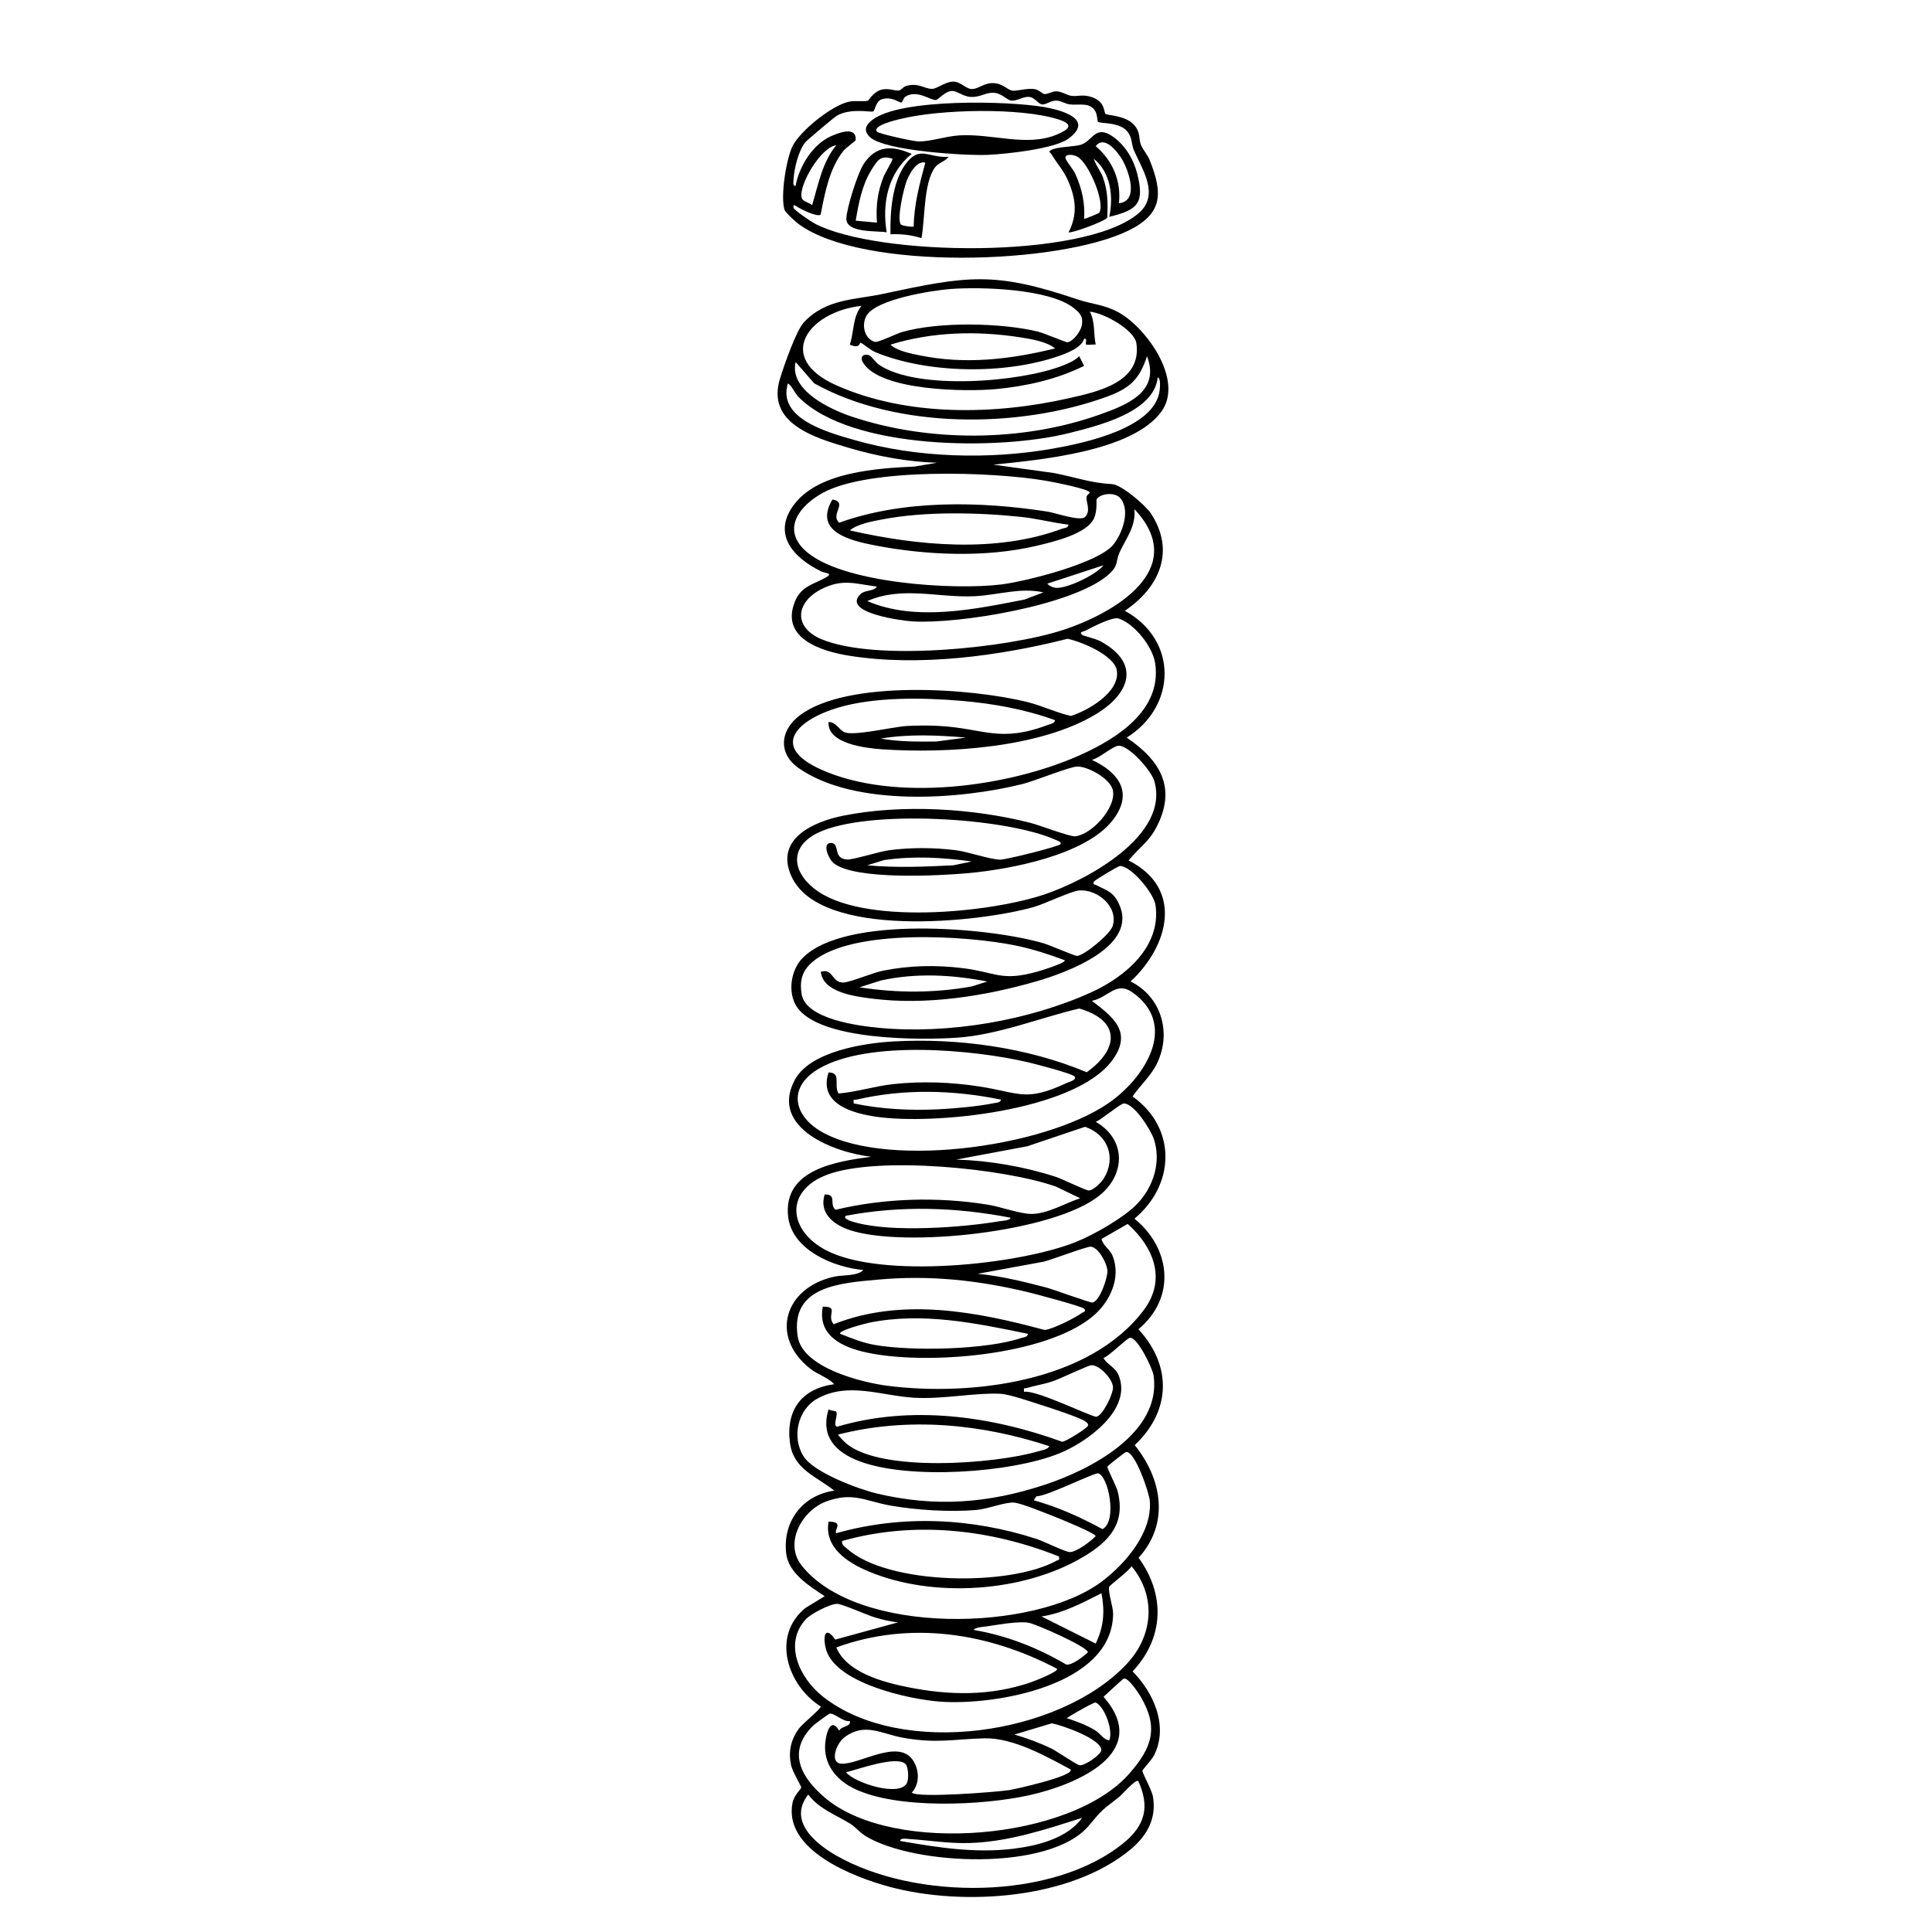 <svg viewBox="0 0 1080 1080" xmlns="http://www.w3.org/2000/svg" id="VECTOR">
  <defs>
    <style>
      .cls-1 {
        fill: #000000;
      }
    </style>
  </defs>
  <path d="M555.16,259.73l33.74,4.66c12.1,2.28,20.58,5.62,32.73,6.22,5.22.25,18.71,11.87,21.63,16.26,14.02,21.12,4.83,41.58-14.49,54.56,29.88,16.35,29.07,53.42,1.06,70.9,18.89,12.8,28.21,28.27,16.41,50.49-4.35,8.18-9.98,11.43-15.34,18.2,30.95,15.57,22.53,47.77,1.09,67.63,17.15,8.42,23.06,28.56,14.84,45.7-3.36,7-9.41,12.28-13.71,18.59,24.8,17.67,23.82,49.38,1.05,68.29,20.4,16.67,23.37,44.16,2.22,61.83,18.86,20.46,18.23,45.6-2.07,64.77,15.25,18.97,19.6,43.78,2.17,62.97,14.98,20.63,14.27,44.79-3.35,63.51,11.8,12.05,20.13,30.51,12.02,46.87-1.18,2.38-6.4,7.97-6.52,8.62-.23,1.19,5.18,10.66,5.84,14.4,2.17,12.36-3.32,22.05-12.59,29.73-33.68,27.88-93.4,31.77-134.33,20.89-20.03-5.33-60.11-20.61-54.47-47.37.8-3.8,4.65-7.32,4.81-8.21.12-.67-4.96-8.98-5.68-12.45-1.59-7.63-.21-14.02,4.24-20.33,1.89-2.68,12.64-11.43,12.37-12.5-18.7-11.79-27.82-39.55-8.56-55.11l10.74-6.57c-8.59-5.7-20.26-12.83-21.53-23.94-2.04-17.91,9.22-32.56,26.93-35.07-10.13-8.03-22.86-11.9-24.8-26.59-2.43-18.43,6.48-30.43,24.8-32.92-3.78-3.9-9.1-5.21-13.5-8.67-22.85-17.97-14.26-45.38,13.45-51.43,4.96-1.08,12.75-.18,16.29-3.72-16.47-1.44-40-11.12-42.08-29.89-2.92-26.35,26.97-30.79,46.42-33.43-20.32-2.26-56.89-16.01-42.79-42.78,8.44-16.03,38.55-20.74,55.17-21.66,36.08-2.01,74.83,3.28,108.11,17.2,18.19-12.89,18.97-28.97-4.19-35.61-22.08,5.22-45.39,14.73-68.17,16.29-20.56,1.42-77.34,1.69-89.75-17.35-5.18-7.95-3.3-20.36,3.16-27.04,23.42-24.22,104.71-17.3,135-8.31,3.25.97,17.54,7.11,18.53,7.02,4.34-.36,18.7-12.42,19.96-16.76,3.19-10.95-8.6-20.59-18.69-19.86-4.48.32-19.16,7.47-25.45,9.26-30.32,8.66-119.47,18.09-135.45-17.13-9.58-21.1,12.54-30.65,29.18-33.96,32.68-6.49,72.4-4.15,104.56,4.09,4.91,1.26,21.87,7.77,24.86,7.48,8.93-.85,22.72-15.45,21.15-25.36-1.05-6.65-13.81-13.7-19.98-13.64-4.19.04-23.79,8.06-30.36,9.71-35.24,8.86-94.01,12.97-125.27-8.76-11.76-8.17-10.58-21.16.43-29.51,26.65-20.19,96.08-15.3,127.43-7.46,8.31,2.08,16.17,5.94,24.25,7.74,9.65-3.1,27.21-13.17,25.7-25.14-1.09-8.67-19.88-16.43-27.61-18-38.06,9.64-82.9,15.69-121.94,9.49-15.35-2.44-38.61-9.53-30.58-29.99,3.55-9.05,10.31-9.73,17.53-13.84,4.21-2.4-.59-2.29-2.59-3.26-15.84-7.69-28.11-21.2-14.86-38.01,13.98-17.74,46.16-19.72,66.99-20.67l12.45-2.14c-16.45-.45-33.72-3.69-49.52-8.38-18.84-5.59-46.05-13.55-38.19-38.76,2.22-7.12,8.99-26.8,13.43-31.48,12.5-13.18,28.52-12.4,44.27-15.79,47.28-10.17,62.2-12.62,108.79,3.18,8.03,2.72,14.87,2.75,22.98,7.32,15.55,8.76,36.27,37.85,23.77,55.22-16.19,22.51-68.39,27.15-94.14,29.78ZM531.13,161.57c-10.33.81-41.48,5.72-46.76,14.92-2.94,5.13-1.15,13.03,4.74,14.63,1.73.47,11.77-4.53,15.19-5.51,20.34-5.88,55.31-5.24,75.96-.23,3.3.8,15.52,6.02,16.39,5.94,3.24-.3,7.44-6.19,8.05-9.23,1-5.02-.87-7.07-4.64-10.02-13.68-10.7-51.88-11.83-68.93-10.5ZM481.56,170.99c-29.43,3.14-49.05,28.99-13.72,44.55,39.58,17.43,88.17,16.45,129.73,7.06,16.19-3.66,40.69-8.91,37.7-30.58-1.05-7.66-18.38-17.19-26.02-17.78,2.99,5.63,1.98,12.25,3.25,18.38-1.28-.21-4.86.43-5.35-.07-.63-.64.97-3.53-1.13-3.16-1.39,5.02-9.9,8.17-14.58,9.78-29.77,10.22-72.58,9.76-101.8-2.18-3.31-1.35-7.02-4.88-8.63-5.44-.35-.12-.43,3.73-5.95,1.07,2.48-7.5,1.41-15.16,6.5-21.62ZM589.78,194.78c-4.36-3.74-13.43-5.28-19.24-6.18-24.19-3.78-49.3-3.18-72.74,4.04,3.56,3.53,11.17,4.94,16.19,5.98,25.58,5.28,50.7,2.31,75.79-3.84ZM444.78,202.37c-3.77,15.71,19.25,26.49,31.6,30.6,43.15,14.38,95.23,14.06,138.03-1.1,15.12-5.36,34.47-12.69,26.77-32.75-4.23,13.2-9.99,18.12-22.71,22.74-49.08,17.8-117.27,18.18-163.39-7.62l-10.29-11.87ZM440.46,214.28c-6.18,19.82,22.66,27.52,37.03,31.66,34.91,10.06,75.71,11.14,111.4,4.78,17.32-3.08,57-11.39,59.37-32.61.14-1.25.73-6.85-1.12-7.08-2.01,19.49-33.39,26.99-49.56,31.07-38.39,9.68-121.67,9.72-151.23-20.21-2.12-2.15-3.44-5.94-5.9-7.61ZM465.35,279.21c9.01,1.59-1.6,8.52,3.8,12.98,35.89-12.95,79.14-12.03,116.52-6.17,4.55.71,18.25,5.61,20.91,2.95,3.44-3.44.32-8.67.81-11.24.21-1.1,1.83-2.07,1.84-2.31.07-2.06-21.45-6.14-24.67-6.69-29.39-5.04-98.69-7.41-124.58,6.76-12.31,6.73-23.1,19.5-10.33,31.85,19.6,18.95,84.13,22.66,110.23,19.35,13.98-1.77,53.73-11.81,62.33-22.07,5.21-6.22,10.04-19.76,3.76-26.43-3.11-3.3-11.17-2.24-12.96.96-.27.48.53,6.11-1.42,10.53-3.89,8.82-22.96,13.25-32.17,15.43-28.44,6.73-61.83,5.31-90.48-.26-13.63-2.65-34.43-7.61-23.59-25.62ZM490.22,327.91c-12.06-1.55-19.09-4.51-30.68,1.23-14.74,7.29-16.36,21.46-.35,28.17,30.01,12.58,103.54,5.09,134.88-5.1,29.08-9.46,71.31-34.37,40.09-67.59.81,9.74-4.51,16.03-8.15,23.79-2.73,5.82-.23,7.77-7.11,13.45-20.24,16.72-82.66,27.01-108.65,25.52-5.37-.31-40.02-4.68-29.29-15.21,2.61-2.56,7.41-1.39,9.25-4.25ZM597.35,293.28c-8.86-1.02-17.64-3.41-26.52-4.33-24.3-2.53-53.6-3.18-77.59,1.39-5.51,1.05-14.08,2.59-18.17,6.16,37.61,8.57,81.76,12.81,118.62-.94,1.38-.51,3.32-.24,3.66-2.28ZM616.83,316l-31.38,10.26c1.05,1.24,2.76,1.99,4.3,2.28,5.66,1.08,23.18-7.22,27.07-12.54ZM583.28,331.15c-12.8-2.93-25.62,1.53-38.42,2.14-20.44.98-40.52-5.86-60.04,2.71,26.94,11.62,60,4.59,87.88-.84l10.58-4.01ZM589.78,402.58c-16.74-6.08-34.72-9.32-52.49-10.82-21.27-1.8-48.22-2.28-68.7,3.78-21.73,6.43-39.2,21.26-9.71,34.59,40.99,18.52,105.22,9.91,145.36-8.24,20.32-9.18,45.28-25,41.53-50.97-1.35-9.36-11.44-22.09-20.35-25.15-3.51-1.21-14.88,4.83-18.95,6.92-.81.42-3.49.42-1.54,2.25.39.36,7.85,2.24,10.09,3.45,22.57,12.16,16.98,29.03-2.19,40.72-31.35,19.12-83.96,22.21-119.95,19.74-9-.62-30.53-3.14-29.71-15.19,3.89-.32,6.08,4.49,8.92,5.67,5.4,2.24,27.05-3.06,34.91-3.5,5.36-.3,11.99-.33,17.35-.06,26.13,1.32,34.01,9.81,61.96-.72,1.35-.51,3.17-.69,3.47-2.47ZM539.99,412.32c-15.81-1.37-31.92-2.06-47.62.53,10.19,1.87,20.52,1.73,30.9,1.67l16.72-2.2ZM593.02,471.81c-.11-1.49-1.58-1.72-2.65-2.2-27.94-12.76-105.58-17.29-133.02-4.14-15.58,7.47-15.06,21.03-2.27,31.22,26.19,20.88,98.25,13.6,128.79,3.31,23.36-7.88,70.42-32.9,61.34-63.58-1.67-5.64-14.31-20.02-20.07-19.54-3.18.26-10.76,7.07-14.79,7.87,15.5,7.24,23.52,18.84,11.37,34.11-15.26,19.16-56.69,27.02-80.1,29.2-15.89,1.48-63.73,4.06-75.6-5.55-2.88-2.33-6.56-11.15-1.72-11.29,5.66-.17.84,8.73,9.22,9.25,3.41.21,18.21-4.54,23.87-5.25,12.11-1.52,24.41-1.46,36.52,0,7.47.9,18.86,5.11,25.05,5.33,3.28.12,32.97-7.34,34.06-8.72ZM543.24,481.57c-16.25-2.27-32.62-3.17-48.94-.8l-9.49,2.94c16.14,1.49,32.05.79,48.14,0l10.29-2.14ZM595.19,536.77c-8.81-3.29-17.8-6.21-27.04-8.14-27.27-5.69-92.23-9.81-114.15,9.23-5.63,4.89-7.07,10.41-5.91,17.76,2.25,14.23,32.24,17.92,43.76,18.99,38.23,3.55,83.36-4.01,118.45-20.04,18.81-8.6,38.88-25.45,35.65-48.57-.93-6.66-13.62-21.99-19.93-21.9-.85.01-14.32,8.02-14.61,8.82-.67,1.89.68,1.46,1.4,1.85,5.77,3.1,9.25,3.43,12.54,10.18,11.69,23.95-28.94,38.68-45.94,43.61-28.87,8.36-61.8,13.5-91.76,9.69-9.45-1.2-27.62-3.37-28.81-15.01,6.85-2.21,6.02,6.02,12.44,6.01,3.68,0,16.59-5.47,22.14-6.59,14.75-2.98,29.88-3.32,44.81-1.45,18.44,2.3,21.42,7.52,41.27,2.05,1.46-.4,16.78-5.02,15.67-6.5ZM551.9,548.67c-19.59-3.82-39.9-4.92-59.52-.56l-11.89,3.79c20.73,3.27,42.14,3.27,62.8-.49l8.61-2.74ZM600.6,601.7c-1.55-1.69-22.33-7.04-26.16-7.94-30.42-7.06-88.64-12.35-116.31,3.41-18.18,10.35-14.88,26.86,2.16,36.07,37.75,20.41,129.2,7.47,162.95-19.21,18.43-14.57,34.47-41.9,9.73-59.33-9.12-6.42-13.38,2.95-22.62,4.78,12.35,9.27,22.92,17.79,11.26,33.44-20.97,28.14-99.4,36.04-131.8,31.35-13.44-1.95-32.41-7.33-26.63-24.77,7.36.04,2.71,6.93,5.53,11.78,10.23-.85,20.37-4.15,30.72-5.27,15.92-1.72,32.56-1.09,48.37,1.39,22.29,3.49,25.55,8.73,48.42-2,1.02-.48,6.17-1.74,4.37-3.71ZM559.47,614.68c-26.5-5.41-54.13-6.16-80.62,0-1.67.39-1.88-.72-1.62,2.14,15.43,3.22,31.33,4.04,47.12,3.3,9.06-.43,22.4-1.63,31.2-3.43,1.2-.25,4.05-.3,3.92-2.02ZM635.93,672.72c8.97-9.57,13.26-23.32,9.1-35.93-1.7-5.15-11.11-20.13-16.86-19.95-1.83.06-12.59,9.14-15.66,10.27,16.89,9.66,16.94,29.12,2.17,41.13-25.44,20.69-109.35,29.38-139.56,19.42-9.03-2.98-17.48-9.5-14.1-19.98,7.22.01,2.2,5.53,6.07,8.58,27.58-6.53,57.04-7.35,85.04-2.85,7.17,1.15,17.68,5.05,24.13,5.18,9.08.19,19.13-6.05,27.58-8.75l-13.5-6.5c-28.82-10.24-99.78-17.29-127.92-6.68-24.03,9.06-21.71,31.18-.69,42.22,30.75,16.15,107.77,8.26,139.93-4.7,9.98-4.02,26.97-13.69,34.27-21.47ZM534.59,648.21c18.63.59,38.06,3.93,55.76,9.71,3.46,1.13,16.63,7.62,18.37,7.57,2.55-.08,6.97-4.56,8.33-6.77,7.12-11.59,2.17-24.54-10.5-28.83l-32.33,10.89-39.63,7.42ZM564.88,680.69c-30.65-5.87-61.22-6.87-91.98-1.09-2.34,1.87,4.55,3.56,5.4,3.8,20.06,5.62,59.47,2.85,80.46-.73,1.5-.26,5.88-.31,6.12-1.98ZM606.01,731.56c-1.03-1.27-27.42-8.28-31.36-9.23-28.07-6.72-54.95-9.62-83.87-7.01-20.74,1.88-49.27,3.6-44.85,31.84,2.73,17.45,35.82,25.69,50.39,27.53,46.55,5.88,113.06-2.01,143.24-42.61,12.69-17.07,5.14-35.17-9.18-47.9l-14.62,8.41c.83,3.8,4.7,5.7,6.21,9.47,4.91,12.31-1.61,25.87-11.1,33.78-26.7,22.24-93.55,27.32-126.26,20.26-13.49-2.91-27.75-9.25-24.66-25.65,9.5-.12,1.75,4.69,6.06,9.81,38.05-15.09,79.69-7.13,117.85,3.18,3.82-.02,17.56-6.89,20.81-9.44.67-.53,2.8-.68,1.36-2.46ZM546.5,712.05c12.78,1.21,25.87,4.4,38.33,7.67,4.13,1.08,24.56,8.64,25.9,8.4,4.01-.74,8.45-13.71,8.32-17.65-.14-4.15-4.9-13.12-9.27-13.57-2.16-.23-21.54,7.18-26.26,8.36l-37.01,6.8ZM574.63,745.62c-29.15-6.02-59.2-12.27-88.95-6.18-1.54.32-17.38,4.39-16.01,6.16,6.25,2.48,12.53,5.03,19.23,6.21,20.55,3.62,62.44,2.78,82.09-3.89,1.42-.48,3.3-.31,3.64-2.3ZM467.35,789.03c1.47,1.58-2.15,8.28.67,8.49,41.29-12.2,85.88-6.01,125.74,8.43,1.8.09,14.11-7.61,14.4-8.96.27-1.2-.34-1.46-1.08-2.13-2.49-2.24-20.69-8.11-25.13-9.5-5.81-1.82-17.6-6.02-23.07-6.25-14.21-.59-31.58,3.12-47.6,2.25-18.38-1-37.13-9.18-54.53.57-10.93,6.12-14.27,21.71-7.5,32.26,5.75,8.97,30.6,18.26,40.97,20.71,32.64,7.73,62,5.53,93.64-4.86,25.33-8.32,65.52-28.81,61.02-61.07-.56-4.01-9.17-21.84-13.27-21.11-1.87.33-11.5,10.14-14.77,11.28,2.31,4.04,6.6,4.95,8.55,9.83,7.68,19.19-18.11,37.37-33.16,43.46-27.31,11.06-84.68,14.84-112.03,4.33-13.28-5.11-21.64-13.87-17.02-28.97.94.84,3.85.89,4.17,1.23ZM572.46,778.07c6.36-1.47,38.32,14.3,40.43,13.9,3.58-.68,9.44-12.84,9.29-16.5-.19-4.71-7.77-12.68-12.2-12.3-1.93.17-17.27,7.52-21.32,8.91-4.76,1.64-9.82,2.39-14.61,3.8-1.58.46-1.88-.62-1.59,2.19ZM586.52,808.39c-38.01-12.46-78.81-16.42-117.94-6.49-.4.38,3.66,4.31,4.31,4.87,19.35,16.59,83.63,11.55,107.38,4.55,1.7-.5,5.74-1.06,6.25-2.93ZM467.5,857.07c36.81-10.42,75.81-8.52,112.01,3.23,4.05,1.32,15.87,7.24,18.57,7.32,3.51.1,11.91-6.15,14.4-8.92-.03-1.59-20.36-9.87-23.52-11.09-4.58-1.77-18.58-7.58-22.42-7.67-5.36-.12-14.51,3.6-20.61,4.13-14.75,1.27-33.76.12-48.34-2.49-14.01-2.51-20.72-7.66-35.48-2.34-13.86,5-23.84,23.27-14.12,35.71,30.94,39.58,130.66,37.43,168.11,8.99,13.27-10.08,27.87-27.14,26.68-44.71-.33-4.79-8.4-28.42-13.35-27.52-.65.12-10.18,7.55-10.37,8.18-.27.91,4.91,10.68,5.67,13.6,4.66,17.94-4.51,28.08-19.07,36.76-33.52,19.98-84.08,23.29-120.05,8.22-11.66-4.88-24.99-13.33-22.43-27.88,9.1.1,2.67,4.77,4.33,6.48ZM577.87,838.67c13.44,3.7,26.24,9.5,38.44,16.13,8.4-4.47,3.32-29.52-2.35-31.18-2.04-.6-29.14,13.07-34.57,12.79l-1.52,2.26ZM591.94,870.08c-38.32-15.31-81.06-20.05-121.19-8.66-.35,2.08,1.4,3.1,2.73,4.29,22.98,20.54,91.05,21.15,117.08,6.77,1.23-.68,1.84.07,1.38-2.4ZM450.56,905.06c-12.95,13.89-3.28,33.34,9.45,43.36,43.93,34.58,132.52,21.59,169.85-18.26,14.81-15.81,16.63-37.78,2.66-54.67-1.12,2.49-12.31,10.74-12.5,11.57-.68,3,2.23,11.18,2.21,14.93-.16,40.4-66.2,51.5-96.83,49.23-17.18-1.27-59.61-10.43-63.91-30.22-1.64-7.55.28-11.9,5.41-4.45l35.21-9.67c-4.4-.33-8.77-1.47-12.98-2.72-4.59-1.36-18.26-7.52-21.09-7.6-3.9-.11-14.78,5.61-17.5,8.52ZM612.49,918.76c4.56-9.28,5.16-17.99,3.25-28.14-10.66,5.41-21.51,11.2-33.53,13l30.28,15.14ZM544.33,911.17c18.18,3.01,35.83,9.95,51.66,19.3,3.16.67,9.82-4.6,12.16-6.85,0-2.93-28.86-15.77-33.24-16.51-5.63-.95-17.2,1.14-23.41,2.05-1.7.25-6.52.47-7.18,2ZM590.86,932.84c-38.24-20.11-82.04-27.01-123.36-11.91,5.82,14.01,26.11,19.43,40,22.21,23.26,4.66,46.09,5.03,68.77-2.72,1.49-.51,15.78-6.01,14.59-7.58ZM475.07,962.06c-3.51.72-8.63-4.48-11.17-4.11-.73.11-8.42,5.77-9.43,6.76-14.94,14.72-6.37,29.35,7.11,40.59,38.03,31.72,137.23,23.5,169.88-14.02,12.51-14.37,16.41-25.49,6.12-42.94-1.26-2.13-6.8-10.45-9.23-10.02-.82.14-9.84,8.8-11.46,10.2,27.58,31.53-15.85,49.29-41.37,54.99-25.9,5.79-74.59,8.12-98.51-3.9-9.73-4.89-16.62-13.46-15.73-24.8.39-4.99,2.76-15.73,7.84-7.36,1.35-2.76,6.63-2.01,5.96-5.4ZM620.07,972.86c2.37-5.42-2.6-18.93-7.55-21.14-.9-.4-14.21,7.31-16.24,8.71,5.35,1.79,11.07,3.84,15.9,6.82,2.97,1.83,4.52,5.12,7.9,5.62ZM567.06,969.61c7.08,2.06,14.16,4.67,20.78,7.9,3.37,1.65,13.74,8.95,15.7,9.26,2.7.43,11.56-5.72,12.03-8.11,1.2-6.2-22.5-14.56-27.7-15.29l-20.81,6.24ZM598.43,989.11c-13.78-7.42-32.16-17.79-48.2-17.37-17.45.45-26.31,3-45.09-.27-12.45-2.17-21.78-8.97-33.26-.16-4.47,3.43-8.19,14.06-1.7,14.59,9.92.8,32.38-14.64,40.43-1.5,3.32,5.41,3.54,12.91-.92,17.68,3.23,3.15,46.99-.3,54.35-1.37,2.5-.36,36.91-7.89,34.38-11.59ZM506.2,986.11c-4.93-4.93-26.71,3.04-33.29,4.61,4.89,5.99,30.09,14.04,34.09,5.97,1.07-2.16.87-8.91-.81-10.58ZM636.29,995.59c-1.55-1.13-9.03,7.64-10.9,9.1-9.47,7.4-8.87,6.44-16.67,15.79-21.71,26.03-98.32,22.28-124.91,5.85-3.34-2.06-5.55-4.99-8.38-6.77-8.08-5.06-17.39-8.17-23.63-16.39-11.34,14.48,3.53,27.13,15.67,34.09,43.52,24.96,120.9,25.47,160.69-7.08,11.95-9.78,14.73-20.19,8.12-34.6ZM604.93,1016.16c-20.55,6.58-41.43,13.5-63.25,14.11-11.34.31-22.32-1.53-33.56-2.26-1.17-.08-5.11-.75-4.9,1.11,20.87,3.65,42.05,6.95,63.29,4.33,13.55-1.67,30.11-5.78,38.43-17.29Z" class="cls-1"></path>
  <g>
    <path d="M606.01,204.51c-15.3,7.58-32.24,11.38-49.25,12.99-16.68,1.58-64.22,1.06-74.17-14.55-2.39-3.74.36-5.42,3.34-4.34,1.15.42,3.67,4.11,5.43,5.3,21.37,14.43,78.62,9.73,102.22.64,3.45-1.33,7-2.8,9.72-5.42l2.7,5.37Z" class="cls-1"></path>
    <g>
      <path d="M618.06,63.7c.97.82,10.62.78,15.44,5.67,4.49,4.56,2.71,7.93,4.39,11.84,1.17,2.72,3.53,5.16,4.76,8.23,7.35,18.37,7.53,29.78-11.34,39.21-38.88,19.42-149.13,22.78-184.72-3.3-1.74-1.27-7.59-6.51-8.08-8.15-2.25-7.57.9-27.74,4.39-35.2,4.04-8.64,22.5-23.53,32.12-25.23,3.49-.62,7.65.14,10.12-.46.51-.12,3.24-5.29,8.04-6.27,3.89-.79,7.24.89,9.34.53,1.26-.21,2.47-2.04,3.88-2.47,6.96-2.12,10.36,1.64,14.68,1.58,2.8-.04,7.52-4.13,11.91-4.05s7.04,4.4,10.72,4.14,6.41-3.57,11.95-3.28c4.86.26,7.5,3.63,10.03,4.16,2.35.5,8.4-1.54,12.68-.82,2.57.43,4.24,2.6,5.45,2.73,1.72.19,4.32-1.5,6.51-1.51,3.13-.02,6.03,2.2,8.61,2.54,3.68.48,6.44-1.1,11.66.8,7.48,2.73,6.21,8.25,7.47,9.31ZM613.72,68.04c-.27-.28-.33-3.86-1.34-5.7-3.02-5.51-9.55-3.34-14.41-3.99-2.64-.35-4.93-2.11-7.66-2.11-2.85,0-5.59,2.25-7.63,2.15-2.39-.12-3.98-4-7.58-4.24-3.08-.21-6.74,2.39-9.65,2.1-2.64-.26-5.37-4.07-9.79-4.38-4.66-.32-7.6,2.59-13,2.31-4.55-.24-7.51-3.49-10.71-3.31-3.71.21-7.52,4.89-8.72,5.02-3.09.35-10.58-6.06-17.13-1.85-1.06.68-1.45,3.09-2.41,3.31-.67.16-5.15-3.54-10.56-1.93-3.67,1.09-3.74,5.96-5.03,6.88-.85.61-12.62-2.12-20.31,2.4-1.49.87-16.67,13.65-17.63,14.84-3.78,4.7-6.21,14.57-6.53,20.53-.07,1.19-.71,4.09,1.11,3.81,1.93-10.63,9.37-22.97,19.49-27.59,4.82-2.2,14.63-5.93,14.1,2.06-.03.46-5.3,4.03-6.97,6.14-7.81,9.86-10.27,23.53-12.64,35.53-2.17,1.49-12.19-3.6-14.52-5.32-.73-.23-.79,1.03-.53,1.6.66,1.46,9.8,7.64,11.85,8.72,34.85,18.29,149.86,20.07,180.66-5.55,12.37-10.29,2.52-24.41-2.3-35.38-1.48-3.36-.82-7.01-3.6-10.47-4.63-5.74-15.34-4.31-16.59-5.59ZM467.5,81.17c-8.66,1.14-20.37,21.37-19.51,28.67.37,3.09,4.06,3.05,5.99,4.85,3.48-11.56,5.61-23.91,13.51-33.53Z" class="cls-1"></path>
      <path d="M486.19,76.54c-3.71-3.67-2.19-6.68,1.34-9.44,15.7-12.25,76.12-10.7,96-7.28,9.52,1.64,28.5,6.7,13.87,17.6-7.81,5.82-34.7,8.65-44.96,9.14-11.99.58-58.28-2.15-66.24-10.02ZM490.22,73.57c.91,1.21,20.44,5.48,23.27,5.51,6.62.08,15.38-2.95,22.67-3.39,18.68-1.13,37.85,6.6,54.69-.5,6.89-2.9,9.68-5.62.87-8.42-21.43-6.82-66.58-5.7-88.53-.23-1.59.4-15.61,3.51-12.97,7.03Z" class="cls-1"></path>
      <path d="M620.08,121.2c2.45-11.29.82-24.94-8.65-32.46,1.12,3.74,3.77,6.73,5.16,10.52,2.74,7.5,2.69,14.35,2.42,22.26-.54,1.98-20.72,9.23-21.65,8.34,5.04-9.95,4.11-18.52-.16-28.52-2.62-6.15-6.39-10.01-9.57-15.32-.49-.82-1.97-1.12-.03-2.16,3.58-1.92,12.64-1.75,16.55-2.93,6.65-2.01,8.08-11.54,18-4.53,7.02,4.96,11.56,12.72,13.64,20.99,4.07,16.18.18,20.01-15.69,23.81ZM625.49,113.62c11.31-1.19,5.62-17.73,1.97-24.15-2.56-4.51-10.13-14.2-14.94-7.76,9.45,8.06,14.32,19.42,12.97,31.92ZM614.49,118.87c3.47-5.52-5.71-27.52-12.2-31.27-2.39-1.38-7.59-1.73-6.57,1.12.65,1.82,4.15,5.78,5.45,8.65,3.59,7.9,5.46,16.19,4.85,24.91.31.34,8.23-3.02,8.47-3.41Z" class="cls-1"></path>
      <path d="M495.64,129.86c-5.5-.97-22.82.57-22.52-7.79.22-5.95,6.33-25.35,9.71-30.45,7.01-10.57,16.06-10.28,26.85-5.59-13.37,10.68-16.66,27.61-14.04,43.83ZM498.87,88.74c-6.77-2.21-8.48,1.06-11.68,6.16-5.35,8.51-7.18,18.69-8.87,28.46l11.9,1.09c-.68-9.4.34-17.25,3.81-25.95.68-1.71,5.33-9.23,4.84-9.75Z" class="cls-1"></path>
      <path d="M530.26,87.67c-1.76,2.56-5.56,3.16-7.6,5.92-6.5,8.78-5.48,28.93-7.56,39.53-5.57-1.78-11.48-2.45-17.31-2.16-.29-12.14.92-28.73,8.19-38.9,8.03-11.23,12.83-3.61,24.28-4.39ZM517.27,90.91c-4.9-1.19-8.54,5.78-10.26,9.75-1.66,3.85-6.14,22.9-3.18,24.99.94.67,6.52,1.39,6.94.97.15-12.25,3.33-24.03,6.49-35.71Z" class="cls-1"></path>
    </g>
  </g>
</svg>